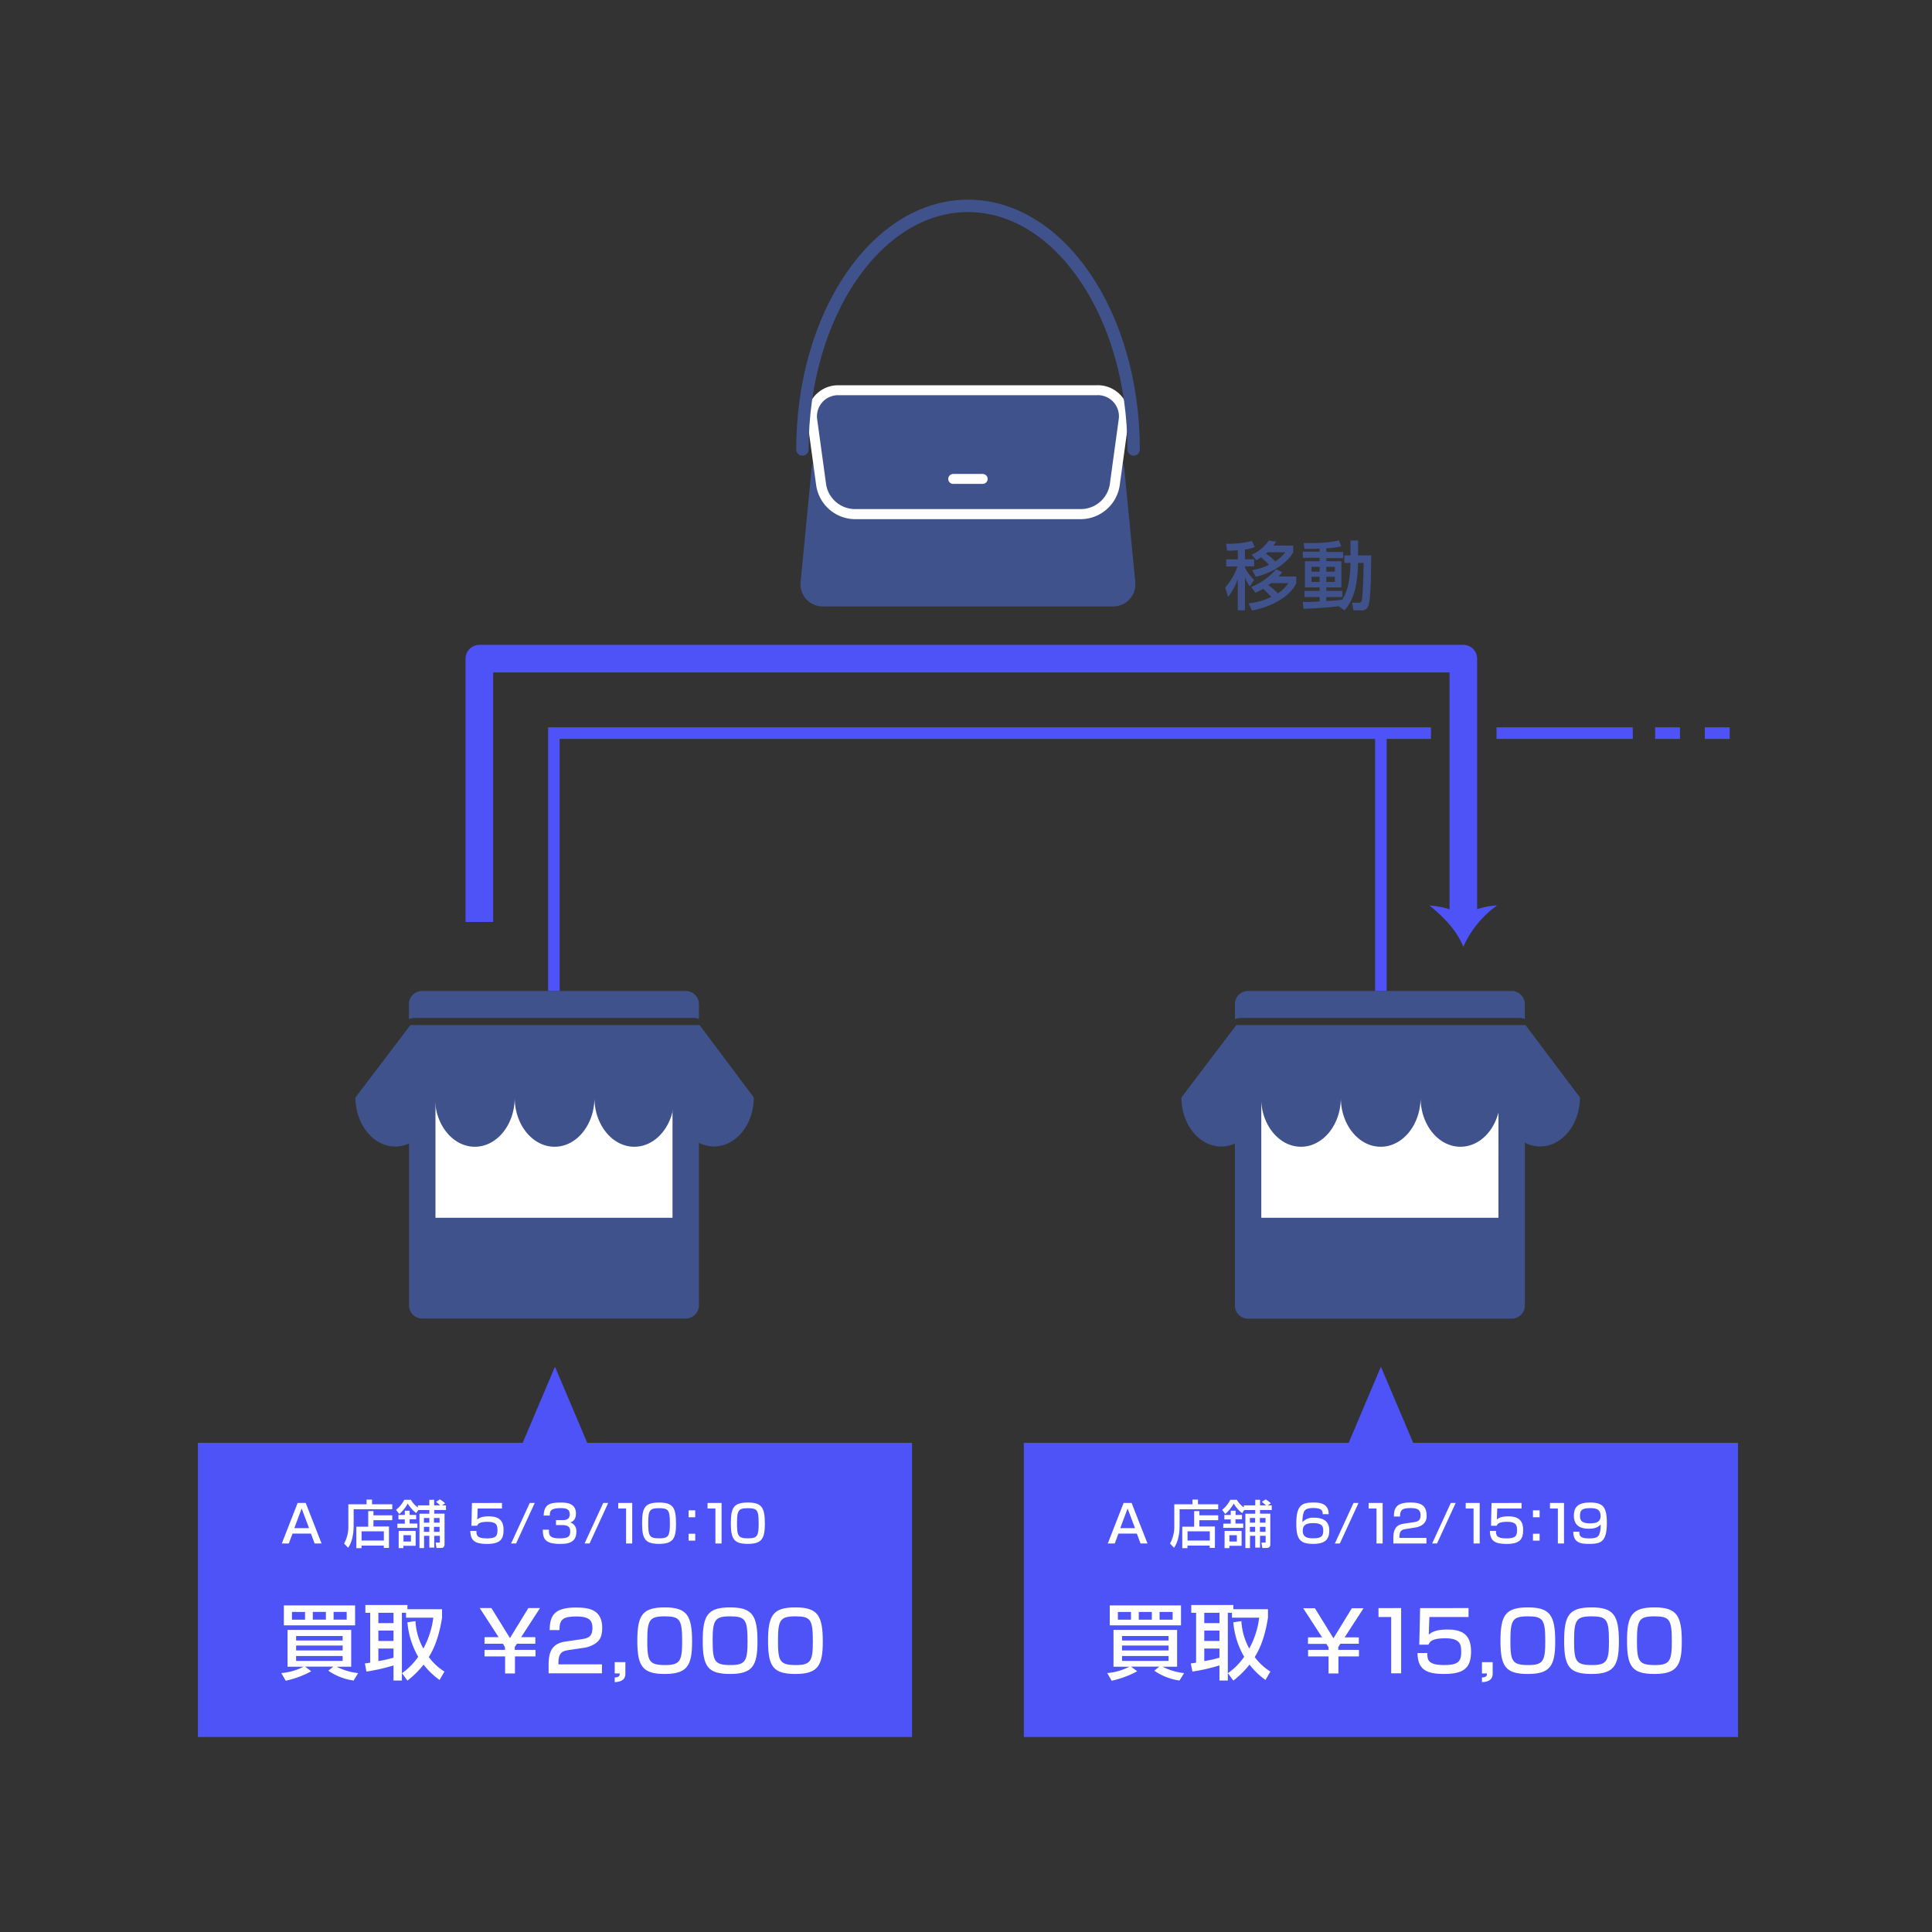 <?xml version="1.0" encoding="UTF-8"?> <svg xmlns="http://www.w3.org/2000/svg" id="デザイン" viewBox="0 0 630 630"><rect x="0" y="0" width="630" height="630" fill="#333333" stroke="none"/><defs><style>.cls-1{fill:#fff;}.cls-2{fill:#3f528c;}.cls-3,.cls-4,.cls-6,.cls-7,.cls-8{fill:none;}.cls-3{stroke:#3f528c;stroke-width:4.05px;}.cls-3,.cls-4{stroke-linecap:round;stroke-miterlimit:10;}.cls-4{stroke:#fff;stroke-width:3.24px;}.cls-5{fill:#4d53f7;}.cls-6,.cls-7,.cls-8{stroke:#4d53f7;}.cls-6,.cls-8{stroke-width:3.78px;}.cls-7{stroke-linejoin:round;stroke-width:9px;}.cls-8{stroke-dasharray:8.1 8.1;}</style></defs><rect class="cls-1" x="137.83" y="349.64" width="85.57" height="56.18"></rect><path class="cls-2" d="M219.3,397.11H142V357.62a17.7,17.7,0,0,1-8.62,3.91v64.12a4.3,4.3,0,0,0,4.31,4.31H223.6a4.3,4.3,0,0,0,4.31-4.31V361.49a17.54,17.54,0,0,1-8.61-4.06Z"></path><path class="cls-2" d="M226.14,331.94a5.12,5.12,0,0,1,1.77.35v-4.85a4.31,4.31,0,0,0-4.31-4.3H137.66a4.31,4.31,0,0,0-4.31,4.3v4.9a5.3,5.3,0,0,1,2-.4Z"></path><path class="cls-2" d="M228.12,334.26h-94.3l-17.91,23.61c0,8.81,5.83,16,13,16a10.75,10.75,0,0,0,4.25-.89l.16-.07a11.13,11.13,0,0,0,1.19-.61l.17-.1a11.74,11.74,0,0,0,1.18-.81l0-.05a14.79,14.79,0,0,0,4.08-5.1l0,0q.38-.76.69-1.59h0a19,19,0,0,0,1.21-6.71c0,8.81,5.83,16,13,16s13-7.16,13-16c0,8.81,5.83,16,13,16s13-7.16,13-16c0,8.81,5.82,16,13,16s13-7.16,13-16a18.65,18.65,0,0,0,1.65,7.76l.15.32c.2.39.4.79.62,1.17.07.12.15.24.22.37.23.35.46.7.71,1l.21.29a11.54,11.54,0,0,0,1,1.12.1.1,0,0,0,0,.06,12.71,12.71,0,0,0,3.88,2.81l0,0a9.87,9.87,0,0,0,1.46.54h0a10.46,10.46,0,0,0,3.06.47c7.19,0,13-7.16,13-16Z"></path><rect class="cls-1" x="407.15" y="349.64" width="85.57" height="56.18"></rect><path class="cls-2" d="M488.62,397.11H411.29V357.62a17.67,17.67,0,0,1-8.61,3.91v64.12A4.3,4.3,0,0,0,407,430h85.94a4.3,4.3,0,0,0,4.3-4.31V361.49a17.58,17.58,0,0,1-8.61-4.06Z"></path><path class="cls-2" d="M495.47,331.94a5,5,0,0,1,1.76.35v-4.85a4.31,4.31,0,0,0-4.3-4.3H407a4.3,4.3,0,0,0-4.31,4.3v4.9a5.25,5.25,0,0,1,2-.4Z"></path><path class="cls-2" d="M497.44,334.26h-94.3l-17.9,23.61c0,8.81,5.82,16,13,16a10.74,10.74,0,0,0,4.24-.89l.17-.07a11.13,11.13,0,0,0,1.19-.61l.16-.1a13.14,13.14,0,0,0,1.19-.81l.05-.05a14.9,14.9,0,0,0,4.08-5.1.08.08,0,0,1,0,0,14.12,14.12,0,0,0,.69-1.59h0a18.83,18.83,0,0,0,1.22-6.71c0,8.81,5.83,16,13,16s13-7.16,13-16c0,8.81,5.82,16,13,16s13-7.16,13-16c0,8.81,5.82,16,13,16s13-7.16,13-16a18.8,18.8,0,0,0,1.64,7.76c0,.11.11.21.16.32.19.39.4.79.61,1.17l.23.37c.22.35.46.7.7,1l.22.29a13,13,0,0,0,.95,1.12l.05.06a12.75,12.75,0,0,0,3.89,2.81l0,0a9.75,9.75,0,0,0,1.45.54h0a10.41,10.41,0,0,0,3.06.47c7.18,0,13-7.16,13-16Z"></path><path class="cls-2" d="M370.19,189.69a7.23,7.23,0,0,1-7.32,8.06H268.39a7.23,7.23,0,0,1-7.32-8.06l3.54-36.48a9.13,9.13,0,0,1,8.88-8.07h84.29a9.14,9.14,0,0,1,8.88,8.07Z"></path><path class="cls-2" d="M278.59,167.66a11.23,11.23,0,0,1-10.81-9.42l-2.9-21.13a8.51,8.51,0,0,1,8.61-9.87h84.29a8.51,8.51,0,0,1,8.6,9.87l-2.9,21.13a11.22,11.22,0,0,1-10.8,9.42Z"></path><path class="cls-1" d="M357.78,128.86a6.88,6.88,0,0,1,7,8L361.88,158a9.59,9.59,0,0,1-9.2,8H278.59a9.57,9.57,0,0,1-9.2-8l-2.9-21.13a6.89,6.89,0,0,1,7-8h84.29m0-3.24H273.49a10.13,10.13,0,0,0-10.21,11.71l2.9,21.13a12.89,12.89,0,0,0,12.41,10.82h74.09a12.9,12.9,0,0,0,12.41-10.82L368,137.33a10.13,10.13,0,0,0-10.2-11.71Z"></path><path class="cls-3" d="M261.66,146.56c0-43.87,24.19-79.43,54-79.43s54,35.56,54,79.43"></path><line class="cls-4" x1="310.83" y1="156.17" x2="320.44" y2="156.17"></line><rect class="cls-5" x="64.53" y="470.49" width="232.87" height="95.94"></rect><path class="cls-1" d="M104.86,503.31H102.6l-1.21-3.22h-6l-1.21,3.22H91.9l5.15-13.22h2.64Zm-8.89-5h4.81l-2.41-6.41Z"></path><path class="cls-1" d="M113.59,490.53h5.94V489h1.79v1.53h6.59v1.63H115.32v5.31c0,3.47-.82,5.91-1.81,7.23l-1.31-1.37a11.29,11.29,0,0,0,1.39-5.82Zm14.32,5.18h-6.13v2.05h5.06v7h-1.69V504h-7.26v.84h-1.7v-7h3.88v-5.1h1.71v1.39h6.13Zm-10,3.64v3h7.26v-3Z"></path><path class="cls-1" d="M136.4,492.41l-.69,1a11.64,11.64,0,0,1-2.75-3.12,12.16,12.16,0,0,1-2.75,3.41l-1.06-1.36a10.22,10.22,0,0,0,2.67-3.27H134a7.46,7.46,0,0,0,2.26,2.48v-.67H140v-1.81h1.56v1.81h2c-.14-.12-.77-.7-1.38-1.14l1.26-.82a8.89,8.89,0,0,1,1.69,1.29l-1,.67h1.3v1.51h-3.83v1.19h3.36v10c0,1.14-.86,1.19-1.06,1.19h-1.56l-.29-1.74h1.11c.12,0,.27,0,.27-.22v-2h-1.83v3.84H140v-3.84h-1.71v4h-1.51V493.6H140v-1.19Zm-6.81,4.44H132v-1.39h-2.08V494H132v-1.38h1.58V494h2.13v1.42h-2.13v1.39h2.53v1.41h-6.52Zm.42,2.37h5.53v4.84h-4v.77H130Zm1.56,1.39v2.06H134v-2.06Zm6.67-5.62v1.53H140V495Zm0,2.89v1.64H140v-1.64Zm3.27-2.89v1.53h1.83V495Zm0,2.89v1.64h1.83v-1.64Z"></path><path class="cls-1" d="M163.69,490.09v1.82h-7.93l-.12,3.55c.42-.35,1.23-1,3.74-1s4.83.72,4.83,4.39c0,3.12-1.1,4.61-5.43,4.61-3.82,0-5.35-1-5.42-4.24h2c0,1.24,0,2.43,3.35,2.43,2.55,0,3.51-.48,3.51-2.53,0-1.56-.1-2.88-3.24-2.88-2.71,0-3.15.7-3.39,1.29h-1.86l.17-7.42Z"></path><path class="cls-1" d="M174.37,490.09l-6.08,13.22h-1.63l6.09-13.22Z"></path><path class="cls-1" d="M179,498.8c0,1.66,0,2.83,3.49,2.83,2.38,0,3.45-.37,3.45-2.16,0-.91-.1-2.16-2.56-2.16h-2.08v-1.63h2.08c.84,0,2.4,0,2.4-1.9,0-1.51-.89-2-2.89-2-3.57,0-3.59,1.13-3.6,2.42h-2c.12-3.74,2.1-4.23,5.52-4.23,1.56,0,5,0,5,3.59,0,2.35-1.47,2.75-1.88,2.87a2.91,2.91,0,0,1,2,3.13c0,3.69-3.15,3.89-5.22,3.89-4.74,0-5.71-1.42-5.71-4.64Z"></path><path class="cls-1" d="M198.33,490.09l-6.08,13.22h-1.63l6.09-13.22Z"></path><path class="cls-1" d="M206.16,490.09v13.22h-2v-11.4h-2.56v-1.82Z"></path><path class="cls-1" d="M220.45,496.89c0,4.83-1,6.55-5.53,6.55s-5.55-1.56-5.55-6.74,1-6.74,5.55-6.74S220.45,491.6,220.45,496.89Zm-9.07-.15c0,4.17.38,4.89,3.65,4.89,3,0,3.41-.87,3.41-4.83,0-4.39-.45-5-3.54-5S211.38,492.51,211.38,496.74Z"></path><path class="cls-1" d="M226.7,492.5v2.26h-2.16V492.5Zm0,7.63v2.25h-2.16v-2.25Z"></path><path class="cls-1" d="M235.29,490.09v13.22h-2v-11.4h-2.57v-1.82Z"></path><path class="cls-1" d="M249.41,496.89c0,4.83-1,6.55-5.54,6.55s-5.55-1.56-5.55-6.74,1-6.74,5.55-6.74S249.41,491.6,249.41,496.89Zm-9.08-.15c0,4.17.39,4.89,3.66,4.89,3,0,3.4-.87,3.4-4.83,0-4.39-.45-5-3.53-5S240.33,492.51,240.33,496.74Z"></path><path class="cls-1" d="M91.72,545.57A19.55,19.55,0,0,0,99,543.49H93.77v-12h20.75v12h-4.73a19.55,19.55,0,0,0,7,2.08L115.3,548a19.19,19.19,0,0,1-8.24-3.21l1.62-1.32H99.5l2,1.51a31,31,0,0,1-8.32,3.08Zm.84-22.07h23.23V530H92.56Zm2.65,4.65h4.26v-2.52H95.21Zm1.35,6.8h15.17v-1.46H96.56Zm0,3.24h15.17V536.6H96.56Zm0,3.41h15.17V540H96.56ZM102,528.15h4.27v-2.52H102Zm6.78,0h4.27v-2.52h-4.27Z"></path><path class="cls-1" d="M135.48,528.63a20.56,20.56,0,0,0,2.57,8.94,28.46,28.46,0,0,0,3.24-10.07H132.4v-1.6h-1.35V548h-2.73v-4.92a60.41,60.41,0,0,1-8.83,2l-.51-2.67c.38,0,1.4-.19,1.73-.24V525.9h-1.57v-2.53h13.72v1.37h11.29v2.76c-1.19,7.59-3.27,11.1-4.32,12.85a18.71,18.71,0,0,0,5.1,4.73l-1.59,2.73a24.14,24.14,0,0,1-5.21-5,31,31,0,0,1-5.27,5.22l-1.78-2.43a21,21,0,0,0,5.29-5.35A26.63,26.63,0,0,1,132.86,529Zm-12.1-2.73v3.38h4.94V525.9Zm0,5.81v3.38h4.94v-3.38Zm4.94,5.86h-4.94v4.08a37,37,0,0,0,4.94-1.11Z"></path><path class="cls-1" d="M174.62,538v2.13h-6.7v5.57h-3.21v-5.57H158V538h6.67v-.84L164,536h-6v-2.14h4.59l-6.16-9.5h3.81l6.05,9.8,6-9.8h3.81l-6.16,9.5h4.62V536h-6l-.71,1.1V538Z"></path><path class="cls-1" d="M185.46,538.06c-1.87.3-3.35.7-3.35,4.08v.59h14.18v2.92h-17.4V543.3c0-3.35.27-7.29,5.46-8l5.29-.78c2.38-.35,3.54-1,3.54-3.65s-1.24-3.75-5.24-3.75c-4.51,0-5.48,1-5.51,4.43h-3.19c.06-4.6,1.38-7.35,8.51-7.35,4.08,0,8.62.51,8.62,6.67,0,2.84-.89,4.19-2.35,5.13a9,9,0,0,1-3.43,1.3Z"></path><path class="cls-1" d="M203.93,542v3.75c0,1.6-.86,2.68-3.48,2.78V547c1.65-.05,1.62-.76,1.62-1.32h-1.62V542Z"></path><path class="cls-1" d="M225.68,535.3c0,7.78-1.54,10.56-8.92,10.56-7.23,0-8.94-2.51-8.94-10.85s1.68-10.86,8.94-10.86S225.68,526.8,225.68,535.3Zm-14.61-.24c0,6.73.62,7.89,5.88,7.89,4.86,0,5.49-1.41,5.49-7.78,0-7.08-.73-8.1-5.7-8.1S211.07,528.25,211.07,535.06Z"></path><path class="cls-1" d="M247,535.3c0,7.78-1.54,10.56-8.91,10.56s-8.94-2.51-8.94-10.85,1.67-10.86,8.94-10.86S247,526.8,247,535.3Zm-14.61-.24c0,6.73.62,7.89,5.89,7.89,4.86,0,5.48-1.41,5.48-7.78,0-7.08-.73-8.1-5.7-8.1S232.38,528.25,232.38,535.06Z"></path><path class="cls-1" d="M268.3,535.3c0,7.78-1.54,10.56-8.91,10.56s-8.94-2.51-8.94-10.85,1.68-10.86,8.94-10.86S268.3,526.8,268.3,535.3Zm-14.61-.24c0,6.73.62,7.89,5.89,7.89,4.86,0,5.48-1.41,5.48-7.78,0-7.08-.73-8.1-5.7-8.1S253.69,528.25,253.69,535.06Z"></path><rect class="cls-5" x="333.86" y="470.49" width="232.88" height="95.94"></rect><path class="cls-1" d="M374.18,503.31h-2.26l-1.21-3.22h-6l-1.2,3.22h-2.27l5.15-13.22H369Zm-8.88-5h4.81l-2.41-6.41Z"></path><path class="cls-1" d="M382.92,490.53h5.93V489h1.8v1.53h6.59v1.63H384.65v5.31c0,3.47-.83,5.91-1.82,7.23l-1.3-1.37a11.39,11.39,0,0,0,1.39-5.82Zm14.32,5.18H391.1v2.05h5.07v7h-1.7V504h-7.26v.84h-1.69v-7h3.87v-5.1h1.71v1.39h6.14Zm-10,3.64v3h7.26v-3Z"></path><path class="cls-1" d="M405.72,492.41l-.68,1a11.64,11.64,0,0,1-2.75-3.12,12.18,12.18,0,0,1-2.76,3.41l-1-1.36a10.16,10.16,0,0,0,2.66-3.27h2.15a7.66,7.66,0,0,0,2.27,2.48v-.67h3.72v-1.81h1.56v1.81h1.94c-.13-.12-.77-.7-1.37-1.14l1.26-.82a9.57,9.57,0,0,1,1.69,1.29l-1,.67h1.29v1.51h-3.82v1.19h3.35v10c0,1.14-.85,1.19-1.06,1.19h-1.55l-.29-1.74h1.11c.11,0,.27,0,.27-.22v-2h-1.83v3.84h-1.56v-3.84h-1.71v4h-1.51V493.6h3.22v-1.19Zm-6.81,4.44h2.42v-1.39h-2.08V494h2.08v-1.38h1.58V494H405v1.42h-2.13v1.39h2.53v1.41h-6.53Zm.42,2.37h5.54v4.84h-4v.77h-1.56Zm1.56,1.39v2.06h2.43v-2.06Zm6.68-5.62v1.53h1.71V495Zm0,2.89v1.64h1.71v-1.64Zm3.27-2.89v1.53h1.83V495Zm0,2.89v1.64h1.83v-1.64Z"></path><path class="cls-1" d="M431.31,493.75c0-.82,0-2-3-2-2.3,0-2.88.61-3.2,1.46a8.34,8.34,0,0,0-.37,3.11,4.69,4.69,0,0,1,3.82-1.41c2.27,0,4.9.67,4.9,4.16,0,3.13-1.58,4.37-5.33,4.37-4.43,0-5.42-1.77-5.42-6.74,0-6.15,2.1-6.74,5.63-6.74,1.53,0,4.95,0,4.92,3.79Zm-6.49,5.48c0,2.17,1.74,2.39,3.39,2.39,2.86,0,3.28-.86,3.28-2.54,0-1.46-.53-2.41-3.25-2.41C425.26,496.67,424.82,497.79,424.82,499.23Z"></path><path class="cls-1" d="M443,490.09l-6.09,13.22h-1.63l6.09-13.22Z"></path><path class="cls-1" d="M450.86,490.09v13.22h-2v-11.4h-2.57v-1.82Z"></path><path class="cls-1" d="M458.42,498.6c-1.16.18-2.08.43-2.08,2.53v.37h8.8v1.81H454.35v-1.46c0-2.08.16-4.53,3.38-5l3.29-.48c1.47-.22,2.2-.62,2.2-2.27s-.78-2.33-3.26-2.33c-2.8,0-3.4.66-3.42,2.75h-2c0-2.85.86-4.56,5.29-4.56,2.53,0,5.35.32,5.35,4.14a3.33,3.33,0,0,1-1.46,3.19,5.58,5.58,0,0,1-2.13.8Z"></path><path class="cls-1" d="M474.68,490.09l-6.08,13.22H467l6.09-13.22Z"></path><path class="cls-1" d="M482.51,490.09v13.22h-2v-11.4h-2.56v-1.82Z"></path><path class="cls-1" d="M496.16,490.09v1.82h-7.93l-.12,3.55c.42-.35,1.23-1,3.74-1s4.83.72,4.83,4.39c0,3.12-1.1,4.61-5.43,4.61-3.82,0-5.35-1-5.42-4.24h2c0,1.24,0,2.43,3.35,2.43,2.55,0,3.51-.48,3.51-2.53,0-1.56-.1-2.88-3.24-2.88-2.72,0-3.15.7-3.39,1.29H486.2l.17-7.42Z"></path><path class="cls-1" d="M502.05,492.5v2.26h-2.17V492.5Zm0,7.63v2.25h-2.17v-2.25Z"></path><path class="cls-1" d="M510,490.09v13.22h-2v-11.4h-2.57v-1.82Z"></path><path class="cls-1" d="M515,499.49c0,1.2.14,2.16,3.15,2.16,2.07,0,3-.3,3.41-1.46a8.52,8.52,0,0,0,.38-3.1c-.8,1-2.06,1.41-3.82,1.41-2.88,0-4.9-1.09-4.9-4.2,0-3.28,1.83-4.34,5.34-4.34,4.39,0,5.41,1.74,5.41,6.71,0,6.37-2.19,6.77-5.85,6.77-2.3,0-5.11-.16-5.08-3.95Zm6.89-5.34c0-2.11-1.69-2.36-3.37-2.36-2.88,0-3.3.84-3.3,2.55s.87,2.4,3.32,2.4C521.72,496.74,521.93,495.34,521.93,494.15Z"></path><path class="cls-1" d="M361.05,545.57a19.42,19.42,0,0,0,7.23-2.08H363.1v-12h20.74v12h-4.73a19.61,19.61,0,0,0,7,2.08L384.62,548a19.1,19.1,0,0,1-8.23-3.21l1.62-1.32h-9.19l2,1.51a31,31,0,0,1-8.32,3.08Zm.83-22.07h23.23V530H361.88Zm2.65,4.65h4.27v-2.52h-4.27Zm1.35,6.8h15.18v-1.46H365.88Zm0,3.24h15.18V536.6H365.88Zm0,3.41h15.18V540H365.88Zm5.46-13.45h4.26v-2.52h-4.26Zm6.78,0h4.26v-2.52h-4.26Z"></path><path class="cls-1" d="M404.8,528.63a20.84,20.84,0,0,0,2.57,8.94,28.46,28.46,0,0,0,3.24-10.07h-8.88v-1.6h-1.35V548h-2.73v-4.92a60.7,60.7,0,0,1-8.83,2l-.52-2.67c.38,0,1.41-.19,1.73-.24V525.9h-1.57v-2.53h13.72v1.37h11.29v2.76c-1.18,7.59-3.26,11.1-4.32,12.85a18.71,18.71,0,0,0,5.11,4.73l-1.6,2.73a24.14,24.14,0,0,1-5.21-5,30.63,30.63,0,0,1-5.27,5.22l-1.78-2.43a20.81,20.81,0,0,0,5.3-5.35A26.46,26.46,0,0,1,402.18,529Zm-12.1-2.73v3.38h4.95V525.9Zm0,5.81v3.38h4.95v-3.38Zm4.95,5.86H392.7v4.08a36.89,36.89,0,0,0,4.95-1.11Z"></path><path class="cls-1" d="M443.14,538v2.13h-6.7v5.57h-3.22v-5.57h-6.67V538h6.67v-.84l-.7-1.1h-6v-2.14h4.59l-6.15-9.5h3.81l6.05,9.8,6-9.8h3.81l-6.16,9.5h4.62V536h-6l-.7,1.1V538Z"></path><path class="cls-1" d="M456.89,524.37v21.28h-3.24V527.28h-4.14v-2.91Z"></path><path class="cls-1" d="M478.87,524.37v2.91H466.1l-.19,5.73c.68-.57,2-1.65,6-1.65,4.27,0,7.78,1.16,7.78,7.08,0,5-1.78,7.42-8.75,7.42-6.16,0-8.61-1.64-8.72-6.83h3.21c0,2,0,3.92,5.4,3.92,4.11,0,5.65-.79,5.65-4.08,0-2.51-.16-4.65-5.21-4.65-4.38,0-5.08,1.14-5.46,2.08h-3l.27-11.93Z"></path><path class="cls-1" d="M486.74,542v3.75c0,1.6-.87,2.68-3.49,2.78V547c1.65-.05,1.62-.76,1.62-1.32h-1.62V542Z"></path><path class="cls-1" d="M507.13,535.3c0,7.78-1.54,10.56-8.91,10.56s-8.94-2.51-8.94-10.85,1.67-10.86,8.94-10.86S507.13,526.8,507.13,535.3Zm-14.61-.24c0,6.73.62,7.89,5.89,7.89,4.86,0,5.48-1.41,5.48-7.78,0-7.08-.73-8.1-5.7-8.1S492.52,528.25,492.52,535.06Z"></path><path class="cls-1" d="M527.9,535.3c0,7.78-1.54,10.56-8.91,10.56s-8.94-2.51-8.94-10.85,1.68-10.86,8.94-10.86S527.9,526.8,527.9,535.3Zm-14.61-.24c0,6.73.62,7.89,5.89,7.89,4.86,0,5.48-1.41,5.48-7.78,0-7.08-.73-8.1-5.7-8.1S513.29,528.25,513.29,535.06Z"></path><path class="cls-1" d="M548.41,535.3c0,7.78-1.54,10.56-8.92,10.56s-8.94-2.51-8.94-10.85,1.68-10.86,8.94-10.86S548.41,526.8,548.41,535.3Zm-14.62-.24c0,6.73.63,7.89,5.89,7.89,4.86,0,5.48-1.41,5.48-7.78,0-7.08-.72-8.1-5.69-8.1S533.79,528.25,533.79,535.06Z"></path><polygon class="cls-5" points="195.4 479.71 180.97 445.67 166.53 479.71 195.4 479.71"></polygon><polygon class="cls-5" points="464.73 479.71 450.3 445.67 435.86 479.71 464.73 479.71"></polygon><line class="cls-6" x1="488" y1="239.07" x2="532.43" y2="239.07"></line><polyline class="cls-6" points="180.61 323.13 180.61 239.07 466.62 239.07"></polyline><line class="cls-6" x1="450.29" y1="323.14" x2="450.29" y2="239.07"></line><polyline class="cls-7" points="156.31 300.63 156.31 214.77 477.17 214.77 477.17 300.08"></polyline><path class="cls-5" d="M477.17,299.1c2.54-2.53,7.56-3.74,11-3.84a33.09,33.09,0,0,0-11,13.47c-2.19-5.47-6.52-9.79-11.05-13.47C469.85,295.55,474.38,296.47,477.17,299.1Z"></path><path class="cls-2" d="M403.61,179.44c-1,.07-1.9.12-3.48.14l-.32-2.28a31.13,31.13,0,0,0,8.44-.9l.9,2a13.59,13.59,0,0,1-3.19.78v3.18h3v2.33h-3v.44a17.21,17.21,0,0,0,3,4l-1.41,2.09a10.81,10.81,0,0,1-1.58-3v10.79h-2.35V188.8a19.27,19.27,0,0,1-3.16,5.83l-.95-3.06a19.53,19.53,0,0,0,4-6.86h-3.65v-2.33h3.8ZM422.69,188v2.16c-2.07,4.57-8.32,7.76-14.42,8.92l-1.14-2.33a22.31,22.31,0,0,0,7.39-2.09,33.38,33.38,0,0,0-2.65-2.67,14.67,14.67,0,0,1-2.5,1.29L408,191.42a22,22,0,0,0,8.12-5.78l2,.92a10.37,10.37,0,0,1-1.19,1.41Zm-1-10.09v2.17c-2.14,3.84-7.27,6.88-12.18,8l-1.16-2.19a18.87,18.87,0,0,0,5.47-1.7,18.83,18.83,0,0,0-2.65-2.43,16.21,16.21,0,0,1-1.49.87l-1.5-1.75a13.39,13.39,0,0,0,5.56-4.62l2.38.37a12.29,12.29,0,0,1-.85,1.26Zm-8.41,2.17a3.35,3.35,0,0,1-.51.46,15.93,15.93,0,0,1,3.09,2.53,12.69,12.69,0,0,0,3.25-3Zm1.19,10.08c-.34.25-.53.42-.87.66a18,18,0,0,1,3.06,2.67,11.34,11.34,0,0,0,3.45-3.33Z"></path><path class="cls-2" d="M436.49,197.69c-4.43.54-8.39.71-11.43.83l-.24-2.24c1.41,0,2.94,0,5.49-.14v-1.46h-4.93v-2h4.93v-1.12h-4.79V183h4.79v-1.1h-5.49v-2h5.49v-1c-2.31.1-3.74.1-4.93.1l-.29-1.9c6.19,0,8.16-.17,11.49-.88l.81,1.9a22.66,22.66,0,0,1-4.89.66V180H438v2H432.5V183h4.91v8.55H432.5v1.12h5.2v2h-5.2V196c2.45-.15,3.84-.3,5.18-.44,1.07-1.75,2.55-4.43,2.7-12h-2v-2.46h2v-4.84h2.45v4.84h4.3c0,2.89-.09,14.15-.85,16.21a2.28,2.28,0,0,1-2.65,1.71h-2.31l-.41-2.48h2c.9,0,1.05-.44,1.12-.64.41-1.38.63-10.47.63-12.34h-1.82c-.19,9.6-2.41,13.12-4.42,15.46Zm-8.83-12.86v1.59h2.65v-1.59Zm0,3.24v1.68h2.65v-1.68Zm4.84-3.24v1.59h2.77v-1.59Zm0,3.24v1.68h2.77v-1.68Z"></path><line class="cls-8" x1="539.72" y1="239.07" x2="572.12" y2="239.07"></line></svg> 